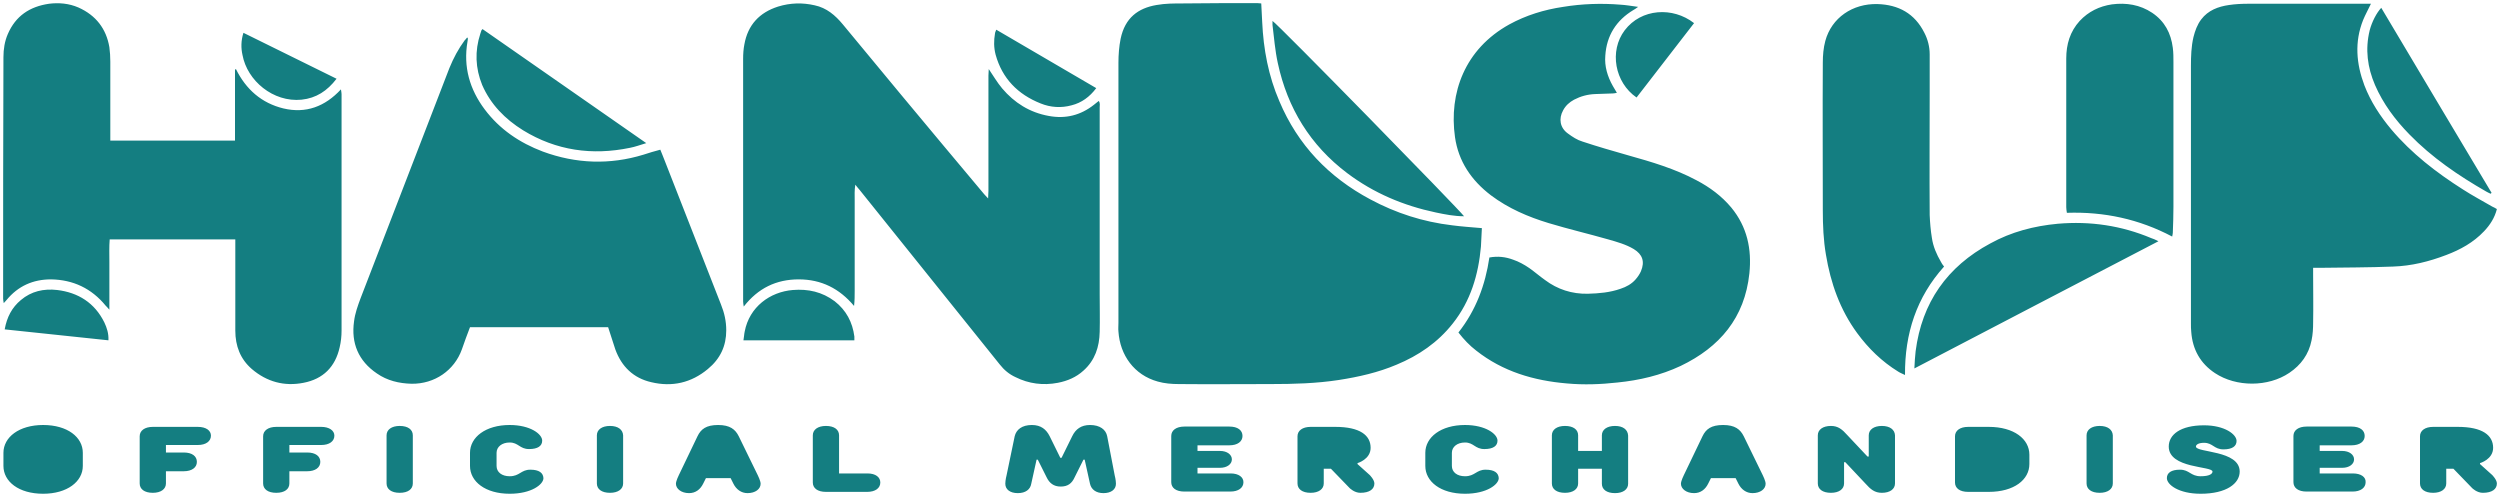 <svg xml:space="preserve" style="enable-background:new 0 0 800 160;" viewBox="0 0 800 160" y="0px" x="0px" xmlns:xlink="http://www.w3.org/1999/xlink" xmlns="http://www.w3.org/2000/svg" id="Livello_1" version="1.1">
<style type="text/css">
	.st0{fill:none;}
	.st1{fill:#147E81;}
</style>
<rect height="160" width="800" class="st0" y="-0.7"></rect>
<path d="M446.9,116.7c-5.9,2.5-12.1,3.9-18.5,4.9c-7.2,1.1-14.4,1.3-21.7,1.3c-9.8,0-19.7,0.1-29.5,0
	c-2.3,0-4.6-0.2-6.7-0.8c-7.6-2.1-12.1-8.5-12.6-16c-0.1-0.9,0-1.8,0-2.8c0-27.7,0-55.5,0-83.2c0-2.6,0.2-5.2,0.7-7.7
	c1.4-6.7,5.6-9.8,11.5-10.8c2.8-0.5,5.6-0.5,8.4-0.5C386.3,1,394,1,401.6,1c0.6,0,1.2,0,2,0.1c0.1,2,0.2,4,0.3,5.9
	c0.4,8.8,2,17.3,5.5,25.4c5.9,14,15.8,24.3,29.1,31.4c8.2,4.4,16.9,7.2,26.2,8.3c3,0.4,6.1,0.6,9.5,0.9c-0.1,2-0.2,4-0.3,5.9
	c-0.8,9-3.3,17.4-9,24.6C460.1,109.6,453.9,113.8,446.9,116.7z M338.5,122.5c3.1-0.6,5.9-1.8,8.2-3.9c3.7-3.3,5.1-7.6,5.2-12.4
	c0.1-4,0-8,0-12c0-19.9,0-39.9,0-59.8c0-0.7,0.2-1.4-0.3-2.1c-0.5,0.4-1,0.8-1.5,1.2c-4.3,3.4-9.1,4.6-14.5,3.6
	c-6.1-1.1-11-4.2-14.9-8.8c-1.6-1.9-2.8-4-4.3-6.2c0,0.8-0.1,1.4-0.1,2.1c0,12.3,0,24.6,0,36.9c0,0.7-0.1,1.4-0.1,2.4
	c-0.6-0.7-1-1-1.3-1.4c-8.8-10.5-17.6-21-26.4-31.6C282.3,23,276,15.4,269.7,7.8c-2.4-2.9-5.2-5.3-9-6.1c-3.9-0.9-7.8-0.8-11.7,0.4
	c-6,1.9-9.7,5.9-10.8,12.1c-0.3,1.5-0.4,3.1-0.4,4.6c0,25.9,0,51.8,0,77.7c0,0.5,0.1,0.9,0.2,1.6c4.6-5.9,10.4-8.7,17.6-8.7
	c7.2,0,13,2.9,17.7,8.5c0.2-1.7,0.2-3.3,0.2-4.9c0-1.6,0-3.2,0-4.8c0-1.6,0-3.2,0-4.8c0-1.6,0-3.2,0-4.8c0-1.7,0-3.3,0-5
	c0-1.6,0-3.2,0-4.8c0-1.6,0-3.2,0-4.8c0-1.5-0.1-3.1,0.2-4.9c0.6,0.8,1,1.2,1.4,1.7c14.9,18.6,29.9,37.2,44.8,55.8
	c1.4,1.8,3.1,3.2,5.1,4.1C329.2,122.8,333.8,123.4,338.5,122.5z M90.7,34.7c-7-1.7-12-6.1-15.2-12.6c-0.1,0.1-0.2,0.1-0.3,0.2v11.5
	V45H35.3c0-0.6,0-1.2,0-1.9c0-7.8,0-15.6,0-23.4c0-1.5-0.1-3.1-0.3-4.6c-1-5.9-4.3-10.2-9.9-12.7c-3-1.3-6.2-1.6-9.4-1.2
	C9.5,2.1,5,5.1,2.5,10.9c-1,2.3-1.4,4.8-1.4,7.4C1,44,1,69.8,1,95.6C1,96,1.1,96.4,1.2,97c0.4-0.5,0.7-0.7,0.9-1
	c3.7-4.5,8.5-6.6,14.2-6.6c7.1,0.1,13,2.9,17.5,8.4c0.3,0.3,0.6,0.6,1.2,1.3c0-2.9,0-5.3,0-7.8c0-2.5,0-4.9,0-7.4
	c0-2.4-0.1-4.9,0.1-7.3h40.2V79c0,8.9,0,17.8,0,26.8c0,4.9,1.6,9.1,5.3,12.3c4.8,4.1,10.4,5.6,16.5,4.4c6.3-1.2,10.2-5.1,11.6-11.4
	c0.4-1.7,0.6-3.5,0.6-5.3c0-25.2,0-50.4,0-75.7c0-0.4-0.1-0.8-0.2-1.5C104,34.1,97.9,36.4,90.7,34.7z M794.9,74
	c1.9-2,3.4-4.3,4.1-7.1c-0.5-0.3-1-0.6-1.5-0.8c-3.1-1.8-6.3-3.5-9.4-5.5c-8.5-5.4-16.4-11.5-22.9-19.2c-3.6-4.3-6.6-8.9-8.6-14.1
	c-2.6-6.9-3.2-13.9-0.4-20.9c0.7-1.7,1.6-3.3,2.5-5.2H757c-12.5,0-25,0-37.5,0c-2.1,0-4.2,0.1-6.2,0.4c-3.5,0.5-6.7,1.7-8.9,4.6
	c-1.3,1.7-2,3.7-2.5,5.7c-0.7,3-0.8,6.1-0.8,9.2c0,27.5,0,55,0,82.5c0,0.9,0,1.7,0.1,2.6c0.4,5.6,2.9,10.1,7.6,13.2
	c6.8,4.5,17,4.5,23.8-0.1c3.7-2.5,6.2-5.9,7.1-10.4c0.4-1.9,0.5-3.8,0.5-5.7c0.1-5.1,0-10.2,0-15.3v-2.2c0.9,0,1.7,0,2.4,0
	c7.7-0.1,15.5-0.1,23.2-0.4c5.9-0.2,11.5-1.6,17-3.7C787.3,79.9,791.5,77.6,794.9,74z M232.4,105.7c0-2.9-0.6-5.6-1.7-8.3
	c-6-15.3-12-30.7-18-46c-0.4-1.1-0.9-2.2-1.4-3.5c-1.9,0.5-3.6,1-5.4,1.6c-10.8,3.3-21.6,2.9-32.2-1c-7.4-2.8-13.8-7.1-18.6-13.5
	c-4.8-6.4-6.9-13.6-5.5-21.7c0.1-0.4,0.1-0.8,0.1-1.2c-0.2,0-0.3-0.1-0.3,0c-0.2,0.3-0.5,0.6-0.7,0.8c-2,2.7-3.6,5.7-4.9,8.9
	c-9.5,24.5-18.9,49.1-28.4,73.6c-0.9,2.4-1.8,4.9-2.1,7.4c-1,7,1.4,12.7,7.3,16.7c3.3,2.3,7.1,3.2,11.1,3.3
	c7.4,0.1,13.7-4.3,16.1-11c0.8-2.4,1.7-4.7,2.6-7.1h44.2c0.8,2.4,1.5,4.7,2.3,7.1c2,5.5,5.8,9.2,11.5,10.5
	c6.7,1.6,12.8,0.2,18.1-4.2C230.5,114.8,232.4,110.7,232.4,105.7z M477.1,62.5c5.6,4.2,11.9,6.9,18.5,8.9c6.3,1.9,12.7,3.4,19,5.2
	c2.8,0.8,5.7,1.6,8.2,3.1c2.8,1.7,3.6,4,2.3,7.1c-0.4,0.9-1,1.8-1.7,2.6c-1.3,1.5-3,2.4-4.8,3c-3.4,1.2-6.9,1.5-10.5,1.6
	c-5.1,0.1-9.7-1.4-13.7-4.4c-1.7-1.2-3.3-2.6-5-3.8c-1.6-1.1-3.4-2.1-5.2-2.7c-2.4-0.9-4.9-1.2-7.6-0.7c-1.3,8.8-4.3,16.9-9.9,24
	c1.7,2.2,3.6,4.2,5.7,5.8c8.5,6.7,18.4,9.6,29,10.5c5.4,0.5,10.8,0.3,16.2-0.3c7-0.7,13.8-2.3,20.2-5.3c12.5-6,20.5-15.4,22-29.6
	c0.8-7.8-0.7-14.9-5.8-21.1c-3.1-3.7-6.9-6.5-11.1-8.7c-6.9-3.7-14.4-5.9-21.9-8c-4.9-1.4-9.8-2.8-14.6-4.4
	c-1.7-0.5-3.2-1.5-4.7-2.6c-2.5-1.8-3-4.7-1.5-7.4c0.8-1.5,2-2.6,3.5-3.4c2.1-1.1,4.3-1.7,6.7-1.8c1.9-0.1,3.8-0.1,5.7-0.2
	c0.4,0,0.8-0.1,1.3-0.2c-0.5-0.9-0.9-1.5-1.3-2.2c-1.7-3-2.7-6.3-2.4-9.7c0.4-6.4,3.5-11.3,9-14.6c0.4-0.2,0.8-0.5,1.5-1
	c-2.2-0.3-3.9-0.6-5.6-0.7c-6.1-0.5-12.3-0.3-18.4,0.7c-6.1,0.9-11.9,2.7-17.2,5.6c-14.3,7.9-19.4,22-17.4,36.1
	C466.7,51.6,470.8,57.7,477.1,62.5z M621.1,83.8c-1.4-2.4-2.5-4.9-2.9-7.7c-0.4-2.4-0.6-4.9-0.7-7.3c-0.1-13.3,0-26.6,0-39.8
	c0-3.9,0-7.7,0-11.6c0-2.4-0.6-4.8-1.7-6.9c-3.1-6.2-8.3-9-15-9.2c-8-0.2-14.7,4.4-16.7,11.8c-0.6,2.2-0.8,4.6-0.8,6.9
	c-0.1,15.8,0,31.6,0,47.4c0,4.7,0.2,9.5,1,14.1c1.5,9.1,4.5,17.6,10,25.1c3.6,4.9,7.9,9.1,13.1,12.3c0.6,0.4,1.2,0.6,2.2,1.1
	c-0.1-13.3,3.7-24.9,12.5-34.7C621.6,84.7,621.3,84.2,621.1,83.8z M661.4,68.1c11.9-0.4,23.1,2,33.7,7.6c0.1-0.6,0.2-0.9,0.2-1.2
	c0.1-2.8,0.2-5.5,0.2-8.3c0-15.4,0-30.9,0-46.3c0-1.5,0-3.1-0.2-4.6c-0.6-4.7-2.6-8.5-6.6-11.2c-3.9-2.6-8.3-3.3-12.9-2.7
	c-4,0.6-7.5,2.3-10.3,5.3c-3.1,3.4-4.3,7.5-4.3,12c0,15.9,0,31.7,0,47.6C661.2,66.9,661.3,67.4,661.4,68.1z M658.5,71.6
	c-7.6,0.7-14.9,2.6-21.6,6.3c-13.8,7.4-21.9,18.9-23.9,34.5c-0.2,1.7-0.3,3.4-0.4,5.5c26.2-13.7,52-27.1,78.1-40.7
	c-1-0.5-1.6-0.8-2.3-1C678.9,72.2,668.9,70.7,658.5,71.6z M408.9,20.2c3.1,14.4,10.4,26.3,22.2,35.2c8.5,6.4,18,10.4,28.4,12.6
	c2.9,0.6,5.8,1.2,9,1.2c-1.5-2.1-60-61.9-61.3-62.5c0,0.5,0,0.9,0,1.3C407.7,12,408,16.1,408.9,20.2z M167.4,41.7
	c10.6,6.5,22.1,8.1,34.2,5.6c1.6-0.3,3.2-0.9,5.2-1.5c-17.7-12.3-35-24.4-52.4-36.5c-0.2,0.3-0.4,0.4-0.4,0.6
	c-0.1,0.3-0.2,0.6-0.3,0.9c-1.8,5.5-1.6,11,0.6,16.4C157,33.4,161.6,38.1,167.4,41.7z M760,27.2c2.6,6,6.5,11.2,11,15.8
	c7.2,7.4,15.7,13.2,24.6,18.3c0.5,0.3,1,0.5,1.4,0.7c0.1-0.1,0.2-0.2,0.3-0.3c-11.8-19.7-23.5-39.4-35.3-59.2
	c-1.5,1.6-3,4.5-3.7,7.2C756.8,15.8,757.6,21.6,760,27.2z M273.4,107.7c-0.6-4.6-2.6-8.4-6.3-11.3c-4-3-8.5-4-13.4-3.6
	c-7.3,0.6-13.9,5.4-15.4,13.3c-0.2,0.9-0.2,1.8-0.4,2.8h35.5C273.4,108.3,273.4,108,273.4,107.7z M333,33.1c3.2,1.3,6.6,1.5,9.9,0.6
	c3.2-0.8,5.8-2.7,7.9-5.5c-10.7-6.3-21.3-12.4-32-18.7c-0.2,0.6-0.4,0.9-0.4,1.2c-0.4,2.3-0.4,4.5,0.2,6.8
	C320.7,25.1,325.7,30.2,333,33.1z M519.9,9.7c-5,6.6-3.2,16.7,3.8,21.5c6.1-7.9,12.3-15.9,18.4-23.8C535.3,2.1,525.2,2.7,519.9,9.7z
	 M18.3,92.8C14,92.3,10,93.2,6.7,96c-2.9,2.4-4.5,5.5-5.2,9.4c11.2,1.2,22.1,2.3,33.2,3.5c0.1-2.2-0.5-4-1.3-5.7
	C30.3,96.9,25,93.6,18.3,92.8z M96.5,31.9c4.7-0.5,8.2-2.8,11.2-6.7c-10-4.9-19.8-9.8-29.8-14.7c-0.8,2.5-0.8,4.9-0.3,7.1
	C79.1,25.8,87.4,32.8,96.5,31.9z M13.8,136c-7.7,0-12.7,3.9-12.7,8.9v4.2c0,5,4.9,8.9,12.7,8.9c7.7,0,12.7-3.9,12.7-8.9v-4.2
	C26.5,139.9,21.6,136,13.8,136z M63.3,136.6H48.9c-2.6,0-4.2,1.2-4.2,3v15.1c0,1.8,1.5,3,4.2,3c2.6,0,4.2-1.2,4.2-3v-3.9h5.7
	c2.6,0,4.2-1.2,4.2-3c0-1.8-1.5-3-4.2-3h-5.7v-2.4h10.2c2.6,0,4.2-1.2,4.2-3C67.5,137.8,66,136.6,63.3,136.6z M102.8,136.6H88.4
	c-2.6,0-4.2,1.2-4.2,3v15.1c0,1.8,1.5,3,4.2,3s4.2-1.2,4.2-3v-3.9h5.7c2.6,0,4.2-1.2,4.2-3c0-1.8-1.5-3-4.2-3h-5.7v-2.4h10.2
	c2.6,0,4.2-1.2,4.2-3C107,137.8,105.4,136.6,102.8,136.6z M127.9,136.3c-2.6,0-4.2,1.2-4.2,3v15.4c0,1.8,1.5,3,4.2,3s4.2-1.2,4.2-3
	v-15.4C132.1,137.5,130.6,136.3,127.9,136.3z M169.7,150.3c-3,0-3.4,2.1-6.6,2.1c-2.5,0-4.2-1.3-4.2-3.3v-4.2c0-1.9,1.7-3.3,4.2-3.3
	c2.8,0,3.2,2.1,6.2,2.1c2.8,0,4.2-1,4.2-2.7c0-2.1-3.8-5-10.4-5c-7.7,0-12.7,3.9-12.7,8.9v4.2c0,5,4.9,8.9,12.7,8.9
	c7,0,10.8-3,10.8-5C173.8,151.3,172.5,150.3,169.7,150.3z M195.2,136.3c-2.6,0-4.2,1.2-4.2,3v15.4c0,1.8,1.5,3,4.2,3
	c2.6,0,4.2-1.2,4.2-3v-15.4C199.3,137.5,197.8,136.3,195.2,136.3z M236.4,139.6c-1.1-2.2-2.8-3.6-6.6-3.6c-3.8,0-5.5,1.3-6.6,3.6
	l-6,12.5c0,0-0.9,1.8-0.9,2.7c0,1.6,1.7,3,4.2,3c2.1,0,3.6-1.2,4.5-3l0.9-1.8h7.9l0.9,1.8c0.9,1.8,2.5,3,4.5,3c2.5,0,4.2-1.3,4.2-3
	c0-0.9-0.9-2.7-0.9-2.7L236.4,139.6z M277.6,151.5h-9.1v-12.2c0-1.8-1.5-3-4.2-3c-2.6,0-4.2,1.2-4.2,3v15.1c0,1.8,1.5,3,4.2,3h13.2
	c2.6,0,4.2-1.2,4.2-3C281.7,152.7,280.2,151.5,277.6,151.5z M354.3,139.6c-0.4-2.1-2.3-3.6-5.5-3.6c-2.8,0-4.6,1.3-5.7,3.6l-3.4,6.9
	h-0.4l-3.4-6.9c-1.1-2.2-2.8-3.6-5.7-3.6c-3.2,0-5,1.5-5.5,3.6l-2.6,12.5c0,0-0.4,1.5-0.4,2.7c0,1.8,1.5,3,4,3s4-1.2,4.3-3l1.7-7.7
	h0.4l2.8,5.6c0.9,1.9,2.3,3,4.5,3c2.3,0,3.6-1,4.5-3l2.8-5.6h0.4l1.7,7.7c0.4,1.8,1.9,3,4.3,3c2.5,0,4-1.2,4-3
	c0-1.2-0.4-2.7-0.4-2.7L354.3,139.6z M393.8,151.5h-10.6v-1.8h7.2c2.3,0,3.8-1.2,3.8-2.7c0-1.5-1.5-2.7-3.8-2.7h-7.2v-1.8h10.2
	c2.6,0,4.2-1.2,4.2-3c0-1.8-1.5-3-4.2-3H379c-2.6,0-4.2,1.2-4.2,3v14.8c0,1.8,1.5,3,4.2,3h14.7c2.6,0,4.2-1.2,4.2-3
	C397.9,152.7,396.4,151.5,393.8,151.5z M434.4,148.5v-0.3c0,0,4.2-1.2,4.2-4.9c0-4-3.4-6.7-11.3-6.7h-7.9c-2.6,0-4.2,1.2-4.2,3v15.1
	c0,1.8,1.5,3,4.2,3c2.6,0,4.2-1.2,4.2-3V150h2.3l6,6.2c0,0,1.5,1.5,3.4,1.5c3,0,4.5-1.2,4.5-3c0-1.2-1.5-2.7-1.5-2.7L434.4,148.5z
	 M475.4,150.3c-3,0-3.4,2.1-6.6,2.1c-2.5,0-4.2-1.3-4.2-3.3v-4.2c0-1.9,1.7-3.3,4.2-3.3c2.8,0,3.2,2.1,6.2,2.1c2.8,0,4.2-1,4.2-2.7
	c0-2.1-3.8-5-10.4-5c-7.7,0-12.7,3.9-12.7,8.9v4.2c0,5,4.9,8.9,12.7,8.9c7,0,10.8-3,10.8-5C479.5,151.3,478.2,150.3,475.4,150.3z
	 M516.8,136.3c-2.6,0-4.2,1.2-4.2,3v5h-7.6v-5c0-1.8-1.5-3-4.2-3c-2.6,0-4.2,1.2-4.2,3v15.4c0,1.8,1.5,3,4.2,3c2.6,0,4.2-1.2,4.2-3
	V150h7.6v4.8c0,1.8,1.5,3,4.2,3c2.6,0,4.2-1.2,4.2-3v-15.4C520.9,137.5,519.4,136.3,516.8,136.3z M558,139.6
	c-1.1-2.2-2.8-3.6-6.6-3.6c-3.8,0-5.5,1.3-6.6,3.6l-6,12.5c0,0-0.9,1.8-0.9,2.7c0,1.6,1.7,3,4.2,3c2.1,0,3.6-1.2,4.5-3l0.9-1.8h7.9
	l0.9,1.8c0.9,1.8,2.5,3,4.5,3c2.5,0,4.2-1.3,4.2-3c0-0.9-0.9-2.7-0.9-2.7L558,139.6z M602.2,136.3c-2.6,0-4.2,1.2-4.2,3v6.8h-0.4
	l-6.4-6.8c-1.7-1.9-3-3-5.3-3c-2.6,0-4.2,1.2-4.2,3v15.4c0,1.8,1.5,3,4.2,3c2.6,0,4.2-1.2,4.2-3v-6.8h0.4l6.4,6.8c1.7,1.9,3,3,5.3,3
	c2.6,0,4.2-1.2,4.2-3v-15.4C606.3,137.5,604.8,136.3,602.2,136.3z M636.4,136.6h-6.6c-2.6,0-4.2,1.2-4.2,3v14.8c0,1.8,1.5,3,4.2,3
	h6.6c8.1,0,13-3.9,13-8.9v-3C649.4,140.5,644.5,136.6,636.4,136.6z M671.9,136.3c-2.6,0-4.2,1.2-4.2,3v15.4c0,1.8,1.5,3,4.2,3
	c2.6,0,4.2-1.2,4.2-3v-15.4C676,137.5,674.5,136.3,671.9,136.3z M702.7,142.9c0-0.6,0.8-1.2,2.6-1.2c2.8,0,3.2,2.1,6.2,2.1
	c2.8,0,4.2-1,4.2-2.7c0-2.1-3.8-5-10.4-5c-7.6,0-11.3,3-11.3,6.8c0,7.1,14,6.2,14,8c0,0.7-0.9,1.5-3.8,1.5c-3.2,0-3.6-2.1-6.6-2.1
	c-2.8,0-4.2,1-4.2,2.7c0,2.1,3.8,5,10.8,5c8.3,0,12.5-3.3,12.5-7.1C716.7,144,702.7,144.9,702.7,142.9z M752.9,151.5h-10.6v-1.8h7.2
	c2.3,0,3.8-1.2,3.8-2.7c0-1.5-1.5-2.7-3.8-2.7h-7.2v-1.8h10.2c2.6,0,4.2-1.2,4.2-3c0-1.8-1.5-3-4.2-3h-14.4c-2.6,0-4.2,1.2-4.2,3
	v14.8c0,1.8,1.5,3,4.2,3h14.7c2.6,0,4.2-1.2,4.2-3C757.1,152.7,755.6,151.5,752.9,151.5z M793.6,148.5v-0.3c0,0,4.2-1.2,4.2-4.9
	c0-4-3.4-6.7-11.3-6.7h-7.9c-2.6,0-4.2,1.2-4.2,3v15.1c0,1.8,1.5,3,4.2,3c2.6,0,4.2-1.2,4.2-3V150h2.3l6,6.2c0,0,1.5,1.5,3.4,1.5
	c3,0,4.5-1.2,4.5-3c0-1.2-1.5-2.7-1.5-2.7L793.6,148.5z" class="st1"></path>
</svg>
